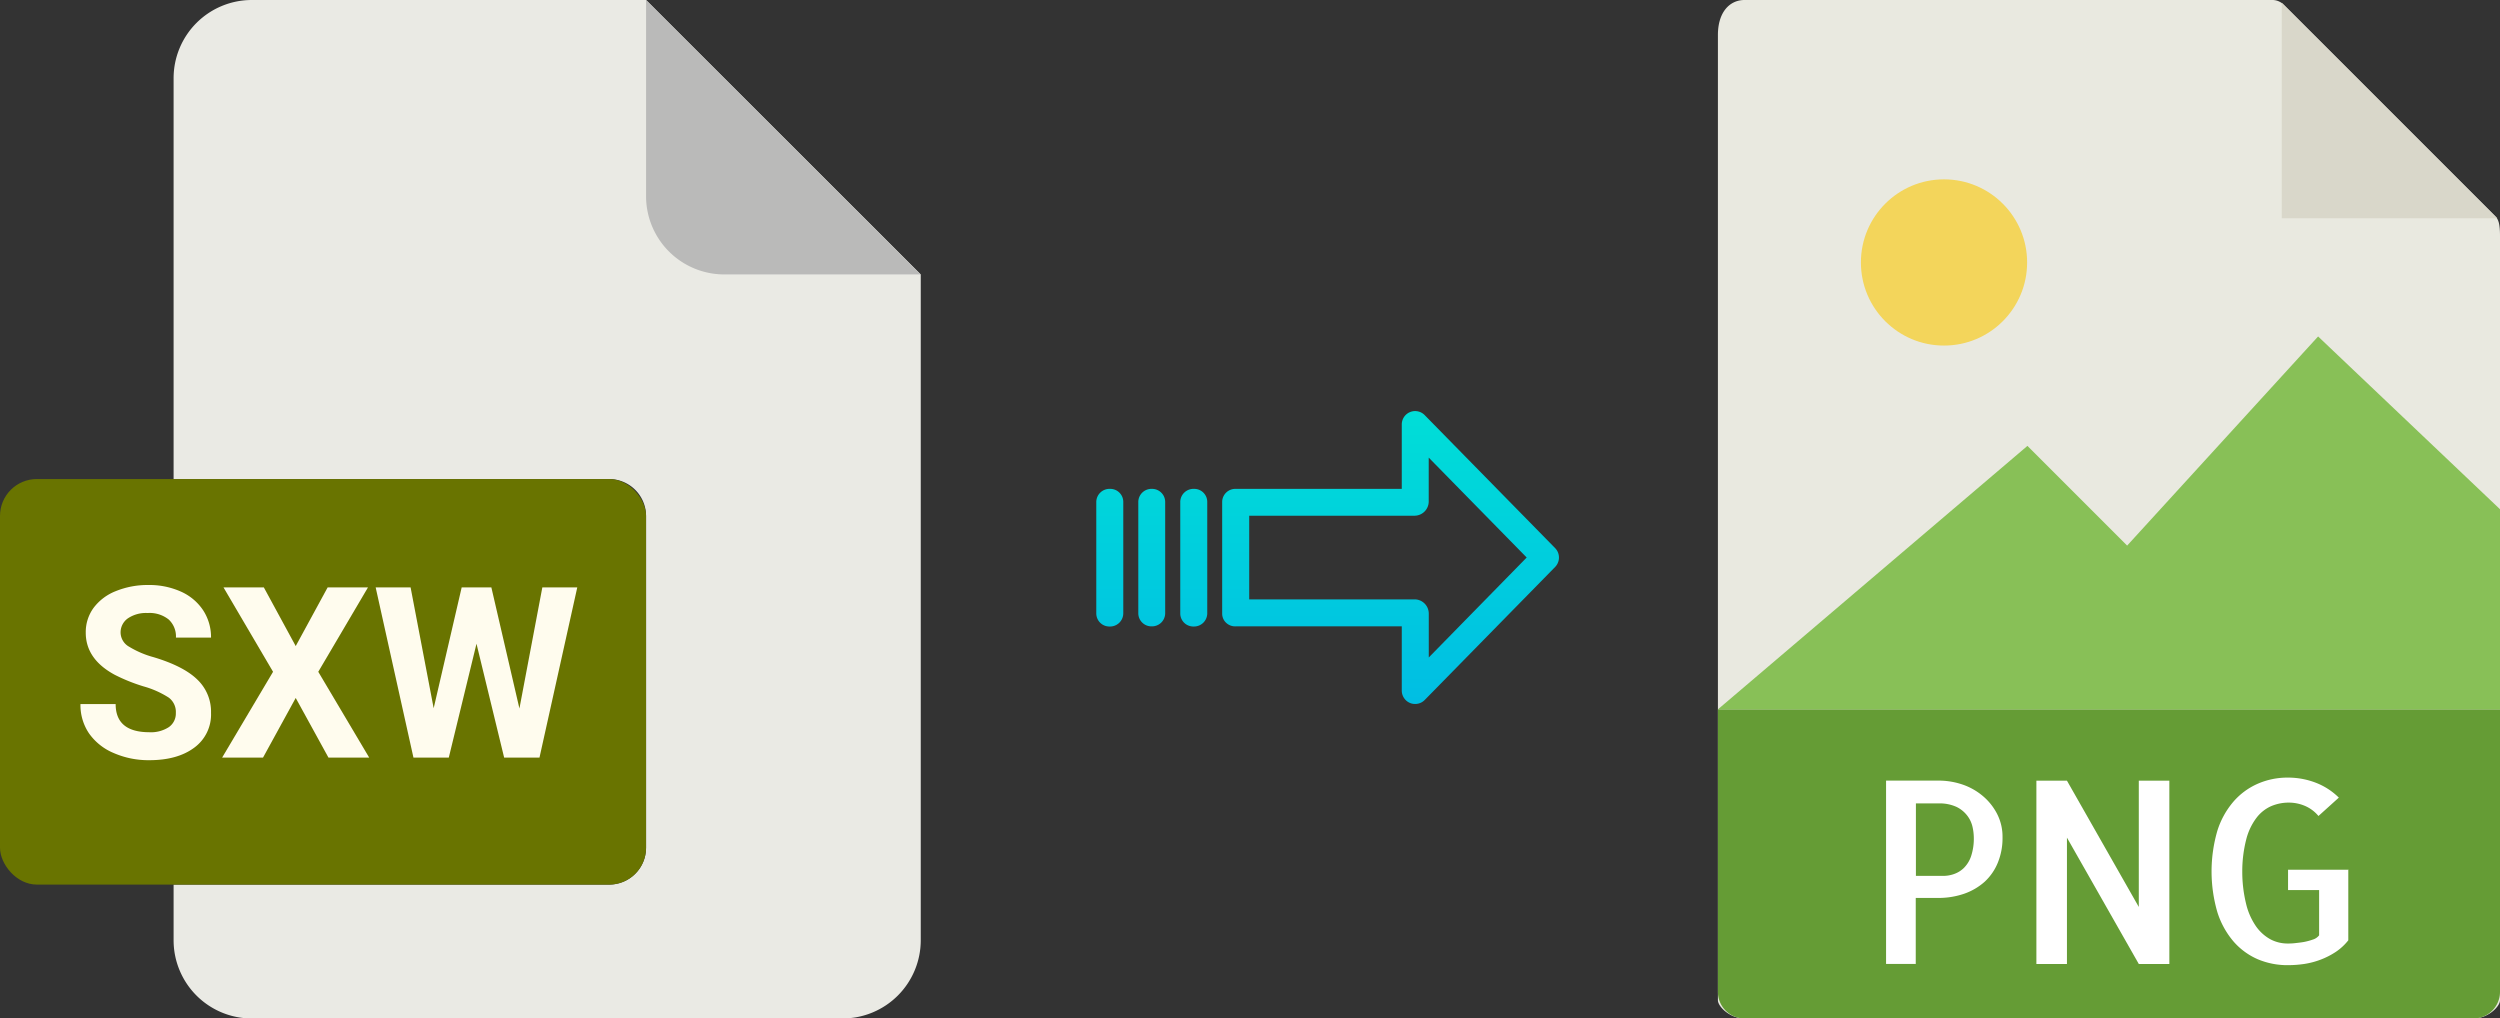 <svg xmlns="http://www.w3.org/2000/svg" xmlns:xlink="http://www.w3.org/1999/xlink" viewBox="0 0 490.93 200"><rect x="0" y="0" width="490.93" height="200" fill="#333333" stroke="none"/><defs><style>.cls-1{fill:#eaeae4;}.cls-2{fill:#babab9;}.cls-3{fill:#697400;}.cls-4{fill:#fffcee;}.cls-5{fill:#e9e9e0;}.cls-6{fill:#659c35;}.cls-7{fill:#d9d7ca;}.cls-8{fill:#fff;}.cls-9{fill:#f3d55b;}.cls-10{fill:#88c057;}.cls-11{fill:url(#linear-gradient);}.cls-12{fill:url(#linear-gradient-2);}.cls-13{fill:url(#linear-gradient-3);}.cls-14{fill:url(#linear-gradient-4);}</style><linearGradient id="linear-gradient" x1="273.07" y1="135.94" x2="273.07" y2="16.74" gradientTransform="matrix(1, 0, 0, -1, 0, 186.59)" gradientUnits="userSpaceOnUse"><stop offset="0" stop-color="#00efd1"/><stop offset="1" stop-color="#00acea"/></linearGradient><linearGradient id="linear-gradient-2" x1="234.42" y1="135.94" x2="234.42" y2="16.74" xlink:href="#linear-gradient"/><linearGradient id="linear-gradient-3" x1="226.17" y1="135.94" x2="226.17" y2="16.74" xlink:href="#linear-gradient"/><linearGradient id="linear-gradient-4" x1="217.93" y1="135.94" x2="217.93" y2="16.74" xlink:href="#linear-gradient"/></defs><title>sxw png</title><g id="Layer_2" data-name="Layer 2"><g id="Layer_2-2" data-name="Layer 2"><path class="cls-1" d="M119.62,173.71H34.09v10.93A15.36,15.36,0,0,0,49.45,200h116a15.37,15.37,0,0,0,15.36-15.36V53.89L126.87,0H49.45A15.36,15.36,0,0,0,34.09,15.36V94.07h85.53a7.25,7.25,0,0,1,7.25,7.24h0v65.16A7.25,7.25,0,0,1,119.62,173.71Z"/><path class="cls-2" d="M180.76,53.89,126.87,0V38.53a15.36,15.36,0,0,0,15.36,15.36h38.53Z"/><rect class="cls-3" y="94.07" width="126.87" height="79.64" rx="7.24"/><path class="cls-4" d="M15.8,138.26h6.91q0,5.52,6.61,5.53a6.46,6.46,0,0,0,3.83-1A3.26,3.26,0,0,0,34.53,140a3.51,3.51,0,0,0-1.38-3,18.19,18.19,0,0,0-4.95-2.21,34.72,34.72,0,0,1-5.67-2.28q-5.7-3.08-5.69-8.29a8.07,8.07,0,0,1,1.52-4.83,10,10,0,0,1,4.38-3.31,16.47,16.47,0,0,1,6.42-1.2,15.09,15.09,0,0,1,6.38,1.3,10.2,10.2,0,0,1,4.35,3.66,9.62,9.62,0,0,1,1.55,5.37H34.55a4.52,4.52,0,0,0-1.44-3.57A6,6,0,0,0,29,120.38a6.34,6.34,0,0,0-3.92,1.07,3.37,3.37,0,0,0-1.4,2.81A3.24,3.24,0,0,0,25.36,127a18.65,18.65,0,0,0,4.83,2.06q5.88,1.77,8.56,4.39A8.71,8.71,0,0,1,41.44,140a8.05,8.05,0,0,1-3.28,6.81c-2.19,1.64-5.14,2.47-8.84,2.47a17.06,17.06,0,0,1-7-1.41A11.17,11.17,0,0,1,17.47,144,9.92,9.92,0,0,1,15.8,138.26Z"/><path class="cls-4" d="M43.62,148.77l10-16.85-9.73-16.57h7.92l6.26,11.52,6.27-11.52h7.92L62.5,131.92l10,16.85h-8l-6.43-11.71-6.42,11.71Z"/><path class="cls-4" d="M73.77,115.35h6.86l4.53,23.73,5.5-23.73h5.83L102,139.13l4.5-23.78h6.86l-7.42,33.42H99l-5.43-22.36-5.44,22.36H81.19Z"/></g><g id="Layer_6" data-name="Layer 6"><path class="cls-5" d="M446.23,0H342.58c-2.89,0-5.23,2.34-5.23,6.88V196.43c0,1.23,2.34,3.57,5.23,3.57H485.7c2.89,0,5.23-2.34,5.23-3.57V46.35c0-2.49-.34-3.29-.92-3.88L448.45.92A3.14,3.14,0,0,0,446.23,0Z"/><path class="cls-6" d="M485.7,200H342.58a5.23,5.23,0,0,1-5.23-5.23V139.29H490.93v55.48A5.23,5.23,0,0,1,485.7,200Z"/><polygon class="cls-7" points="448.07 0.54 448.07 42.86 490.39 42.86 448.07 0.54"/><path class="cls-8" d="M376.23,189.29h-5.86v-36h10.35a14.52,14.52,0,0,1,4.54.73,12.35,12.35,0,0,1,4,2.2,11.39,11.39,0,0,1,2.88,3.54,9.8,9.8,0,0,1,1.1,4.66,12.71,12.71,0,0,1-.93,5,10.41,10.41,0,0,1-2.59,3.74,11.9,11.9,0,0,1-4,2.34,15.5,15.5,0,0,1-5.18.83h-4.34v13Zm0-31.55V172h5.37a6.33,6.33,0,0,0,2.13-.37,5.27,5.27,0,0,0,1.92-1.19,5.92,5.92,0,0,0,1.42-2.32,10.91,10.91,0,0,0,.53-3.69,10,10,0,0,0-.24-2,5.66,5.66,0,0,0-1-2.2,5.92,5.92,0,0,0-2.12-1.76,7.93,7.93,0,0,0-3.62-.7h-4.39Z"/><path class="cls-8" d="M426,153.3v36h-6l-14.11-24.81v24.81h-6v-36h6L420,178.1V153.3Z"/><path class="cls-8" d="M461.14,170.73v13.92a10.68,10.68,0,0,1-2.51,2.31,15.25,15.25,0,0,1-2.93,1.49,15.86,15.86,0,0,1-3.18.84,22.28,22.28,0,0,1-3.24.24,14.85,14.85,0,0,1-5.94-1.17,13.33,13.33,0,0,1-4.73-3.47,16.44,16.44,0,0,1-3.18-5.76,28.61,28.61,0,0,1,0-16,16.28,16.28,0,0,1,3.18-5.74,13.47,13.47,0,0,1,4.76-3.49,14.52,14.52,0,0,1,5.91-1.2,15.08,15.08,0,0,1,5.46,1,13.17,13.17,0,0,1,4.54,2.93l-4,3.61a7,7,0,0,0-2.69-2,8.05,8.05,0,0,0-3.12-.63,8.76,8.76,0,0,0-3.44.68,7.35,7.35,0,0,0-2.93,2.32,11.86,11.86,0,0,0-2,4.22,25.11,25.11,0,0,0-.78,6.35,26.4,26.4,0,0,0,.76,6.34,13.08,13.08,0,0,0,1.95,4.4,8.42,8.42,0,0,0,2.83,2.54,7.15,7.15,0,0,0,3.35.82c.36,0,.84,0,1.44-.07s1.2-.13,1.81-.24a12.23,12.23,0,0,0,1.73-.47,2.43,2.43,0,0,0,1.22-.83v-8.88h-6.1v-4h11.91Z"/><circle class="cls-9" cx="381.75" cy="51.54" r="16.32"/><polygon class="cls-10" points="337.36 139.29 376.64 139.29 490.93 139.29 490.93 100 455.21 66.07 417.71 107.14 398.13 87.56 337.36 139.29"/></g><g id="Layer_3" data-name="Layer 3"><path class="cls-11" d="M279.77,81.52a2.62,2.62,0,0,0-4.5,1.86V96h-32.6A2.59,2.59,0,0,0,240,98.51v0l0,22a2.47,2.47,0,0,0,.78,1.79,2.56,2.56,0,0,0,1.87.7h32.62v12.59a2.64,2.64,0,0,0,1.63,2.46,2.57,2.57,0,0,0,1,.19,2.6,2.6,0,0,0,1.88-.79l25.6-26.11a2.65,2.65,0,0,0,0-3.71Zm.8,47.59v-8.63a2.8,2.8,0,0,0-2.7-2.78H245.31V101.27h32.55a2.8,2.8,0,0,0,2.7-2.78V89.86l19.24,19.62Z"/><path class="cls-12" d="M234.42,96h0a2.6,2.6,0,0,0-2.65,2.54v21.93a2.57,2.57,0,0,0,2.58,2.56h.07a2.6,2.6,0,0,0,2.65-2.54V98.53A2.56,2.56,0,0,0,234.49,96Z"/><path class="cls-13" d="M226.18,96h0a2.59,2.59,0,0,0-2.65,2.54v0l0,21.89A2.58,2.58,0,0,0,226.1,123h.06a2.59,2.59,0,0,0,2.65-2.54v0l0-21.89A2.58,2.58,0,0,0,226.24,96Z"/><path class="cls-14" d="M217.93,96h0a2.6,2.6,0,0,0-2.65,2.54v21.93a2.57,2.57,0,0,0,2.58,2.56h.07a2.6,2.6,0,0,0,2.65-2.54V98.53A2.56,2.56,0,0,0,218,96Z"/></g></g></svg>